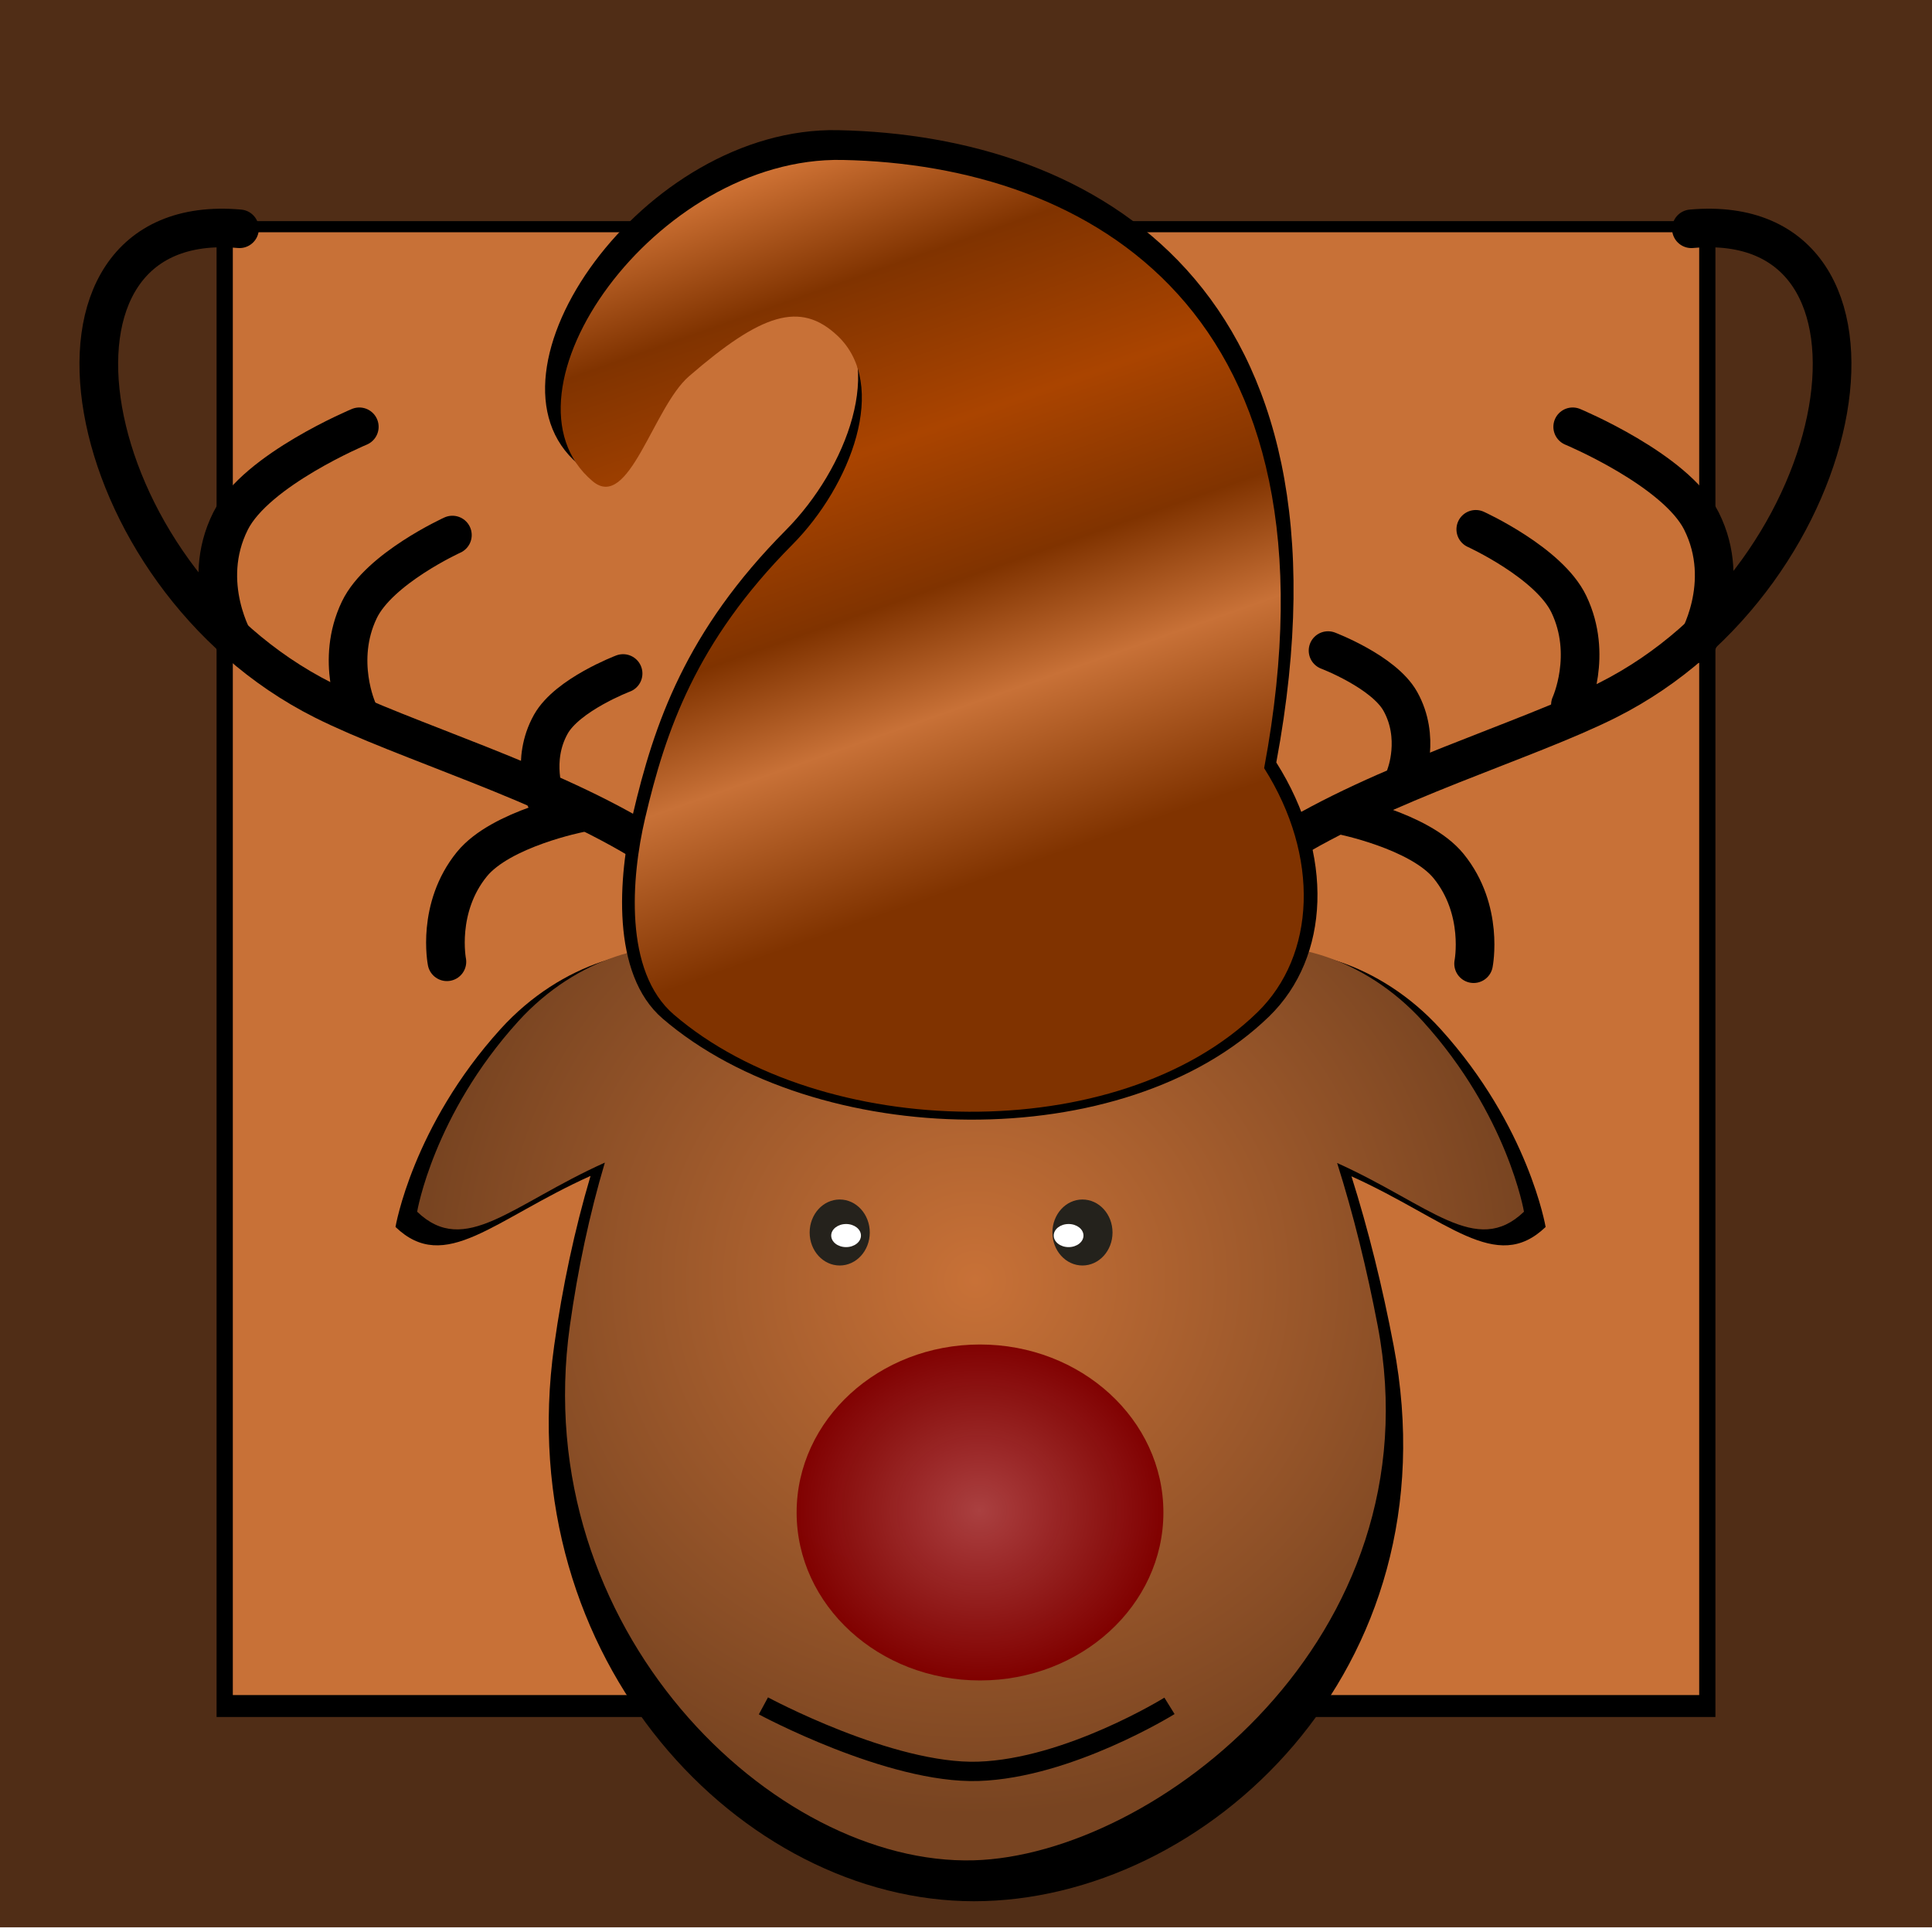 <?xml version="1.0" encoding="UTF-8" standalone="no"?>
<!-- Created with Inkscape (http://www.inkscape.org/) -->

<svg
   xmlns:dc="http://purl.org/dc/elements/1.1/"
   xmlns:cc="http://creativecommons.org/ns#"
   xmlns:rdf="http://www.w3.org/1999/02/22-rdf-syntax-ns#"
   xmlns:svg="http://www.w3.org/2000/svg"
   xmlns="http://www.w3.org/2000/svg"
   xmlns:xlink="http://www.w3.org/1999/xlink"
   xmlns:sodipodi="http://sodipodi.sourceforge.net/DTD/sodipodi-0.dtd"
   xmlns:inkscape="http://www.inkscape.org/namespaces/inkscape"
   width="150"
   height="150"
   viewBox="0 0 150 150"
   id="svg5181"
   version="1.1"
   inkscape:version="0.91 r13725"
   sodipodi:docname="150-jule.svg">
  <defs
     id="defs5183">
    <radialGradient
       inkscape:collect="always"
       xlink:href="#linearGradient5144"
       id="radialGradient5150"
       cx="153.852"
       cy="473.807"
       fx="153.852"
       fy="473.807"
       r="54.715"
       gradientTransform="matrix(0.785,0,0,0.758,-45.059,642.645)"
       gradientUnits="userSpaceOnUse" />
    <linearGradient
       inkscape:collect="always"
       id="linearGradient5144">
      <stop
         style="stop-color:#c87137;stop-opacity:1"
         offset="0"
         id="stop5146" />
      <stop
         style="stop-color:#784421;stop-opacity:1"
         offset="1"
         id="stop5148" />
    </linearGradient>
    <linearGradient
       inkscape:collect="always"
       xlink:href="#linearGradient4921"
       id="linearGradient4927"
       x1="-46.636"
       y1="386.49"
       x2="-85.288"
       y2="276.808"
       gradientUnits="userSpaceOnUse"
       gradientTransform="translate(198.259,59.151)" />
    <linearGradient
       inkscape:collect="always"
       id="linearGradient4921">
      <stop
         style="stop-color:#803300;stop-opacity:1;"
         offset="0"
         id="stop4923" />
      <stop
         id="stop4941"
         offset="0.084"
         style="stop-color:#803300;stop-opacity:1" />
      <stop
         id="stop4931"
         offset="0.229"
         style="stop-color:#c87137;stop-opacity:1" />
      <stop
         style="stop-color:#803300;stop-opacity:1"
         offset="0.332"
         id="stop4939" />
      <stop
         style="stop-color:#aa4400;stop-opacity:1"
         offset="0.461"
         id="stop4933" />
      <stop
         id="stop4935"
         offset="0.604"
         style="stop-color:#803300;stop-opacity:1" />
      <stop
         style="stop-color:#ff9955;stop-opacity:1"
         offset="0.784"
         id="stop4937" />
      <stop
         style="stop-color:#803300;stop-opacity:0;"
         offset="1"
         id="stop4925" />
    </linearGradient>
    <filter
       inkscape:label="Roughen Inside"
       inkscape:menu="Distort"
       inkscape:menu-tooltip="Roughen all inside shapes"
       style="color-interpolation-filters:sRGB"
       id="filter4943">
      <feTurbulence
         numOctaves="5"
         seed="0"
         type="fractalNoise"
         baseFrequency="0.08"
         id="feTurbulence4945" />
      <feGaussianBlur
         stdDeviation="0.5"
         result="result91"
         id="feGaussianBlur4947" />
      <feDisplacementMap
         scale="20"
         yChannelSelector="G"
         xChannelSelector="R"
         in="SourceGraphic"
         result="result1"
         in2="result91"
         id="feDisplacementMap4949" />
      <feComposite
         in="result1"
         in2="SourceGraphic"
         operator="atop"
         id="feComposite4951" />
    </filter>
    <radialGradient
       inkscape:collect="always"
       xlink:href="#linearGradient5152"
       id="radialGradient5158"
       cx="154.273"
       cy="496.645"
       fx="154.273"
       fy="496.645"
       r="18.132"
       gradientTransform="matrix(0.785,0,0,0.719,-45.059,662.565)"
       gradientUnits="userSpaceOnUse" />
    <linearGradient
       inkscape:collect="always"
       id="linearGradient5152">
      <stop
         style="stop-color:#aa4040;stop-opacity:1"
         offset="0"
         id="stop5154" />
      <stop
         style="stop-color:#800000;stop-opacity:0.987"
         offset="1"
         id="stop5156" />
    </linearGradient>
    <filter
       inkscape:collect="always"
       style="color-interpolation-filters:sRGB"
       id="filter5909"
       x="-0.032"
       width="1.065"
       y="-0.032"
       height="1.065">
      <feGaussianBlur
         inkscape:collect="always"
         stdDeviation="1.571"
         id="feGaussianBlur5911" />
    </filter>
    <filter
       inkscape:collect="always"
       style="color-interpolation-filters:sRGB"
       id="filter5925"
       x="-0.032"
       width="1.064"
       y="-0.033"
       height="1.066">
      <feGaussianBlur
         inkscape:collect="always"
         stdDeviation="1.186"
         id="feGaussianBlur5927" />
    </filter>
    <filter
       inkscape:collect="always"
       style="color-interpolation-filters:sRGB"
       id="filter5937"
       x="-0.045"
       width="1.09"
       y="-0.035"
       height="1.07">
      <feGaussianBlur
         inkscape:collect="always"
         stdDeviation="1.385"
         id="feGaussianBlur5939" />
    </filter>
  </defs>
  <sodipodi:namedview
     id="base"
     pagecolor="#ffffff"
     bordercolor="#666666"
     borderopacity="1.0"
     inkscape:pageopacity="0.0"
     inkscape:pageshadow="2"
     inkscape:zoom="3.3642815"
     inkscape:cx="100.31783"
     inkscape:cy="42.320257"
     inkscape:document-units="px"
     inkscape:current-layer="layer1"
     showgrid="false"
     units="px"
     fit-margin-top="0"
     fit-margin-left="0"
     fit-margin-right="0"
     fit-margin-bottom="0"
     inkscape:window-width="1920"
     inkscape:window-height="1017"
     inkscape:window-x="-8"
     inkscape:window-y="-8"
     inkscape:window-maximized="1" />
  <g
     inkscape:label="Ebene 1"
     inkscape:groupmode="layer"
     id="layer1"
     transform="translate(0,-902.362)">
    <rect
       style="opacity:1;fill:#502d16;fill-opacity:1;stroke:none;stroke-width:3;stroke-linecap:round;stroke-linejoin:round;stroke-miterlimit:4;stroke-dasharray:none;stroke-dashoffset:0;stroke-opacity:1"
       id="rect5729"
       width="150"
       height="149.636"
       x="0"
       y="902.362" />
    <rect
       style="opacity:1;fill:#000000;fill-opacity:1;stroke:none;stroke-width:3;stroke-linecap:round;stroke-linejoin:round;stroke-miterlimit:4;stroke-dasharray:none;stroke-dashoffset:0;stroke-opacity:1;filter:url(#filter5909)"
       id="rect5899"
       width="116.371"
       height="116.371"
       x="16.814"
       y="919.177"
       transform="matrix(1,0,0,0.998,0,2.192)" />
    <rect
       y="920.394"
       x="18.076"
       height="113.572"
       width="113.849"
       id="rect5897"
       style="opacity:1;fill:#c87137;fill-opacity:1;stroke:none;stroke-width:3;stroke-linecap:round;stroke-linejoin:round;stroke-miterlimit:4;stroke-dasharray:none;stroke-dashoffset:0;stroke-opacity:1" />
    <g
       id="g4954"
       transform="matrix(0.785,0,0,0.783,-45.059,630.67)">
      <path
         style="fill:none;fill-rule:evenodd;stroke:#000000;stroke-width:3.825;stroke-linecap:round;stroke-linejoin:miter;stroke-miterlimit:4;stroke-dasharray:none;stroke-opacity:1"
         d="m 171.183,441.904 c 0,0 8.15,-7.999 12.941,-11.026 9.96,-6.292 24.178,-10.383 32.253,-14.45 24.627,-12.403 30.772,-48.75 8.31,-46.753"
         id="path4825"
         inkscape:connector-curvature="0"
         sodipodi:nodetypes="casc" />
    </g>
    <path
       inkscape:connector-curvature="0"
       id="path5913"
       d="m 75.614,963.425 c -9.092,0 -16.469,5.003 -21.972,12.998 -3.505,-1.226 -10.011,0.33 -14.782,5.608 -6.847,7.575 -8.154,15.395 -8.154,15.395 3.857,3.707 7.616,-0.578 15.144,-3.972 -1.234,4.172 -2.181,8.607 -2.823,13.199 -3.43,24.56 14.589,43.228 32.586,43.228 17.997,0 37.39,-17.982 32.588,-43.228 -0.869,-4.57 -1.958,-8.997 -3.274,-13.168 7.482,3.389 11.229,7.638 15.074,3.942 0,0 -1.307,-7.82 -8.154,-15.395 -4.758,-5.264 -11.245,-6.827 -14.757,-5.619 C 91.739,968.441 84.675,963.425 75.614,963.425 Z"
       style="opacity:1;fill:#000000;fill-opacity:1;stroke:none;stroke-width:0.5;stroke-linecap:round;stroke-linejoin:round;stroke-miterlimit:4;stroke-dasharray:none;stroke-dashoffset:0;stroke-opacity:1;filter:url(#filter5925)"
       transform="matrix(1,0,0,0.998,0,2.192)" />
    <path
       style="opacity:1;fill:url(#radialGradient5150);fill-opacity:1;stroke:none;stroke-width:0.5;stroke-linecap:round;stroke-linejoin:round;stroke-miterlimit:4;stroke-dasharray:none;stroke-dashoffset:0;stroke-opacity:1"
       d="m 75.604,963.8 c -8.75,0 -15.849,4.803 -21.144,12.478 -3.373,-1.177 -9.634,0.317 -14.226,5.383 -6.589,7.272 -7.847,14.779 -7.847,14.779 3.712,3.559 7.329,-0.555 14.574,-3.813 -1.188,4.005 -2.099,8.263 -2.716,12.671 -3.301,23.578 15.839,41.933 31.359,41.499 14.057,-0.393 35.982,-17.263 31.361,-41.499 -0.837,-4.387 -1.884,-8.637 -3.15,-12.642 7.2,3.253 10.806,7.332 14.506,3.784 0,0 -1.258,-7.507 -7.847,-14.779 -4.579,-5.054 -10.822,-6.554 -14.201,-5.394 -5.151,-7.652 -11.949,-12.467 -20.669,-12.467 z"
       id="path4147"
       inkscape:connector-curvature="0"
       sodipodi:nodetypes="scsccsssccscs" />
    <path
       transform="matrix(0.816,0,0,0.814,-49.771,617.11)"
       sodipodi:nodetypes="assasascaa"
       inkscape:connector-curvature="0"
       id="path5915"
       d="m 124.044,447.589 c -4.963,-4.272 -4.207,-13.604 -2.846,-19.438 2.028,-8.689 5.032,-17.529 14.572,-27.159 5.771,-5.825 9.596,-15.848 4.471,-20.704 -3.687,-3.493 -7.535,-2.208 -14.699,4.014 -3.549,3.082 -5.94,13.437 -9.53,10.401 -10.26,-8.675 6.212,-32.224 24.713,-31.855 24.417,0.486 50.162,14.931 41.704,60.308 5.535,8.763 5.11,18.567 -0.665,24.207 -13.764,13.444 -43.139,12.778 -57.721,0.225 z"
       style="fill:#000000;fill-opacity:1;fill-rule:evenodd;stroke:none;stroke-width:1px;stroke-linecap:butt;stroke-linejoin:miter;stroke-opacity:1;filter:url(#filter5937)" />
    <g
       id="g4957"
       transform="matrix(0.785,0,0,0.783,-45.059,630.67)">
      <path
         sodipodi:nodetypes="casc"
         inkscape:connector-curvature="0"
         id="path4733"
         d="m 134.59,441.904 c 0,0 -8.15,-7.999 -12.941,-11.026 -9.96,-6.292 -24.178,-10.383 -32.253,-14.45 -24.627,-12.403 -30.772,-48.75 -8.31,-46.753"
         style="fill:none;fill-rule:evenodd;stroke:#000000;stroke-width:3.825;stroke-linecap:round;stroke-linejoin:miter;stroke-miterlimit:4;stroke-dasharray:none;stroke-opacity:1" />
    </g>
    <path
       style="fill:url(#linearGradient4927);fill-opacity:1;fill-rule:evenodd;stroke:none;stroke-width:1px;stroke-linecap:butt;stroke-linejoin:miter;stroke-opacity:1;filter:url(#filter4943)"
       d="m 124.044,447.589 c -4.963,-4.272 -4.207,-13.604 -2.846,-19.438 2.028,-8.689 5.032,-17.529 14.572,-27.159 5.771,-5.825 9.596,-15.848 4.471,-20.704 -3.687,-3.493 -7.535,-2.208 -14.699,4.014 -3.549,3.082 -5.94,13.437 -9.53,10.401 -10.26,-8.675 6.212,-32.224 24.713,-31.855 24.417,0.486 50.162,14.931 41.704,60.308 5.535,8.763 5.11,18.567 -0.665,24.207 -13.764,13.444 -43.139,12.778 -57.721,0.225 z"
       id="path4890"
       inkscape:connector-curvature="0"
       sodipodi:nodetypes="assasascaa"
       transform="matrix(0.785,0,0,0.783,-45.059,630.67)" />
    <path
       style="fill:none;fill-rule:evenodd;stroke:#000000;stroke-width:3;stroke-linecap:round;stroke-linejoin:miter;stroke-miterlimit:4;stroke-dasharray:none;stroke-opacity:1"
       d="m 18.298,952.341 c 0,0 -2.84,-4.656 -0.396,-9.528 1.994,-3.975 9.995,-7.314 9.995,-7.314"
       id="path4735"
       inkscape:connector-curvature="0"
       sodipodi:nodetypes="csc" />
    <path
       style="fill:none;fill-rule:evenodd;stroke:#000000;stroke-width:3;stroke-linecap:round;stroke-linejoin:miter;stroke-miterlimit:4;stroke-dasharray:none;stroke-opacity:1"
       d="m 27.776,957.523 c 0,0 -1.772,-3.867 0.123,-7.813 1.546,-3.22 7.225,-5.806 7.225,-5.806"
       id="path4735-0"
       inkscape:connector-curvature="0"
       sodipodi:nodetypes="csc" />
    <path
       style="fill:none;fill-rule:evenodd;stroke:#000000;stroke-width:3;stroke-linecap:round;stroke-linejoin:miter;stroke-miterlimit:4;stroke-dasharray:none;stroke-opacity:1"
       d="m 42.338,964.32 c 0,0 -1.147,-2.919 0.429,-5.731 1.286,-2.294 5.61,-3.936 5.61,-3.936"
       id="path4735-0-9"
       inkscape:connector-curvature="0"
       sodipodi:nodetypes="csc" />
    <path
       style="fill:none;fill-rule:evenodd;stroke:#000000;stroke-width:3;stroke-linecap:round;stroke-linejoin:miter;stroke-miterlimit:4;stroke-dasharray:none;stroke-opacity:1"
       d="m 34.698,977.033 c 0,0 -0.824,-4.172 1.937,-7.572 2.253,-2.774 8.378,-3.975 8.378,-3.975"
       id="path4735-0-1"
       inkscape:connector-curvature="0"
       sodipodi:nodetypes="csc" />
    <path
       sodipodi:nodetypes="csc"
       inkscape:connector-curvature="0"
       id="path4827"
       d="m 131.702,952.341 c 0,0 2.84,-4.656 0.396,-9.528 -1.994,-3.975 -9.995,-7.314 -9.995,-7.314"
       style="fill:none;fill-rule:evenodd;stroke:#000000;stroke-width:3;stroke-linecap:round;stroke-linejoin:miter;stroke-miterlimit:4;stroke-dasharray:none;stroke-opacity:1" />
    <path
       sodipodi:nodetypes="csc"
       inkscape:connector-curvature="0"
       id="path4829"
       d="m 121.927,957.078 c 0,0 1.772,-3.867 -0.123,-7.813 -1.546,-3.22 -7.225,-5.806 -7.225,-5.806"
       style="fill:none;fill-rule:evenodd;stroke:#000000;stroke-width:3;stroke-linecap:round;stroke-linejoin:miter;stroke-miterlimit:4;stroke-dasharray:none;stroke-opacity:1" />
    <path
       sodipodi:nodetypes="csc"
       inkscape:connector-curvature="0"
       id="path4831"
       d="m 109.148,962.541 c 0,0 1.147,-2.919 -0.429,-5.731 -1.286,-2.294 -5.61,-3.936 -5.61,-3.936"
       style="fill:none;fill-rule:evenodd;stroke:#000000;stroke-width:3;stroke-linecap:round;stroke-linejoin:miter;stroke-miterlimit:4;stroke-dasharray:none;stroke-opacity:1" />
    <path
       sodipodi:nodetypes="csc"
       inkscape:connector-curvature="0"
       id="path4833"
       d="m 114.41,977.181 c 0,0 0.824,-4.172 -1.937,-7.572 -2.253,-2.774 -8.378,-3.975 -8.378,-3.975"
       style="fill:none;fill-rule:evenodd;stroke:#000000;stroke-width:3;stroke-linecap:round;stroke-linejoin:miter;stroke-miterlimit:4;stroke-dasharray:none;stroke-opacity:1" />
    <ellipse
       style="opacity:1;fill:#24221c;fill-opacity:0.987;stroke:none;stroke-width:3;stroke-linecap:round;stroke-linejoin:round;stroke-miterlimit:4;stroke-dasharray:none;stroke-dashoffset:0;stroke-opacity:1"
       id="path4846"
       cx="65.195"
       cy="998.053"
       rx="2.334"
       ry="2.562" />
    <ellipse
       ry="2.562"
       rx="2.334"
       cy="998.053"
       cx="84.042"
       id="ellipse4863"
       style="opacity:1;fill:#24221c;fill-opacity:1;stroke:none;stroke-width:3;stroke-linecap:round;stroke-linejoin:round;stroke-miterlimit:4;stroke-dasharray:none;stroke-dashoffset:0;stroke-opacity:1" />
    <ellipse
       style="opacity:1;fill:url(#radialGradient5158);fill-opacity:1;stroke:none;stroke-width:3;stroke-linecap:round;stroke-linejoin:round;stroke-miterlimit:4;stroke-dasharray:none;stroke-dashoffset:0;stroke-opacity:1"
       id="path4865"
       cx="76.088"
       cy="1019.79"
       rx="14.238"
       ry="13.042" />
    <ellipse
       style="opacity:1;fill:#ffffff;fill-opacity:1;stroke:none;stroke-width:0.5;stroke-linecap:round;stroke-linejoin:round;stroke-miterlimit:4;stroke-dasharray:none;stroke-dashoffset:0;stroke-opacity:1"
       id="path4884"
       cx="65.69"
       cy="998.291"
       rx="1.155"
       ry="0.897" />
    <ellipse
       ry="0.897"
       rx="1.155"
       cy="998.291"
       cx="82.966"
       id="ellipse4886"
       style="opacity:1;fill:#ffffff;fill-opacity:1;stroke:none;stroke-width:0.5;stroke-linecap:round;stroke-linejoin:round;stroke-miterlimit:4;stroke-dasharray:none;stroke-dashoffset:0;stroke-opacity:1" />
    <path
       style="fill:none;fill-rule:evenodd;stroke:#000000;stroke-width:1.5;stroke-linecap:butt;stroke-linejoin:miter;stroke-opacity:1"
       d="m 59.271,1034.805 c 0,0 9.834,5.306 16.691,5.083 7.008,-0.228 14.836,-5.083 14.836,-5.083"
       id="path5941"
       inkscape:connector-curvature="0"
       sodipodi:nodetypes="csc" />
  </g>
</svg>
